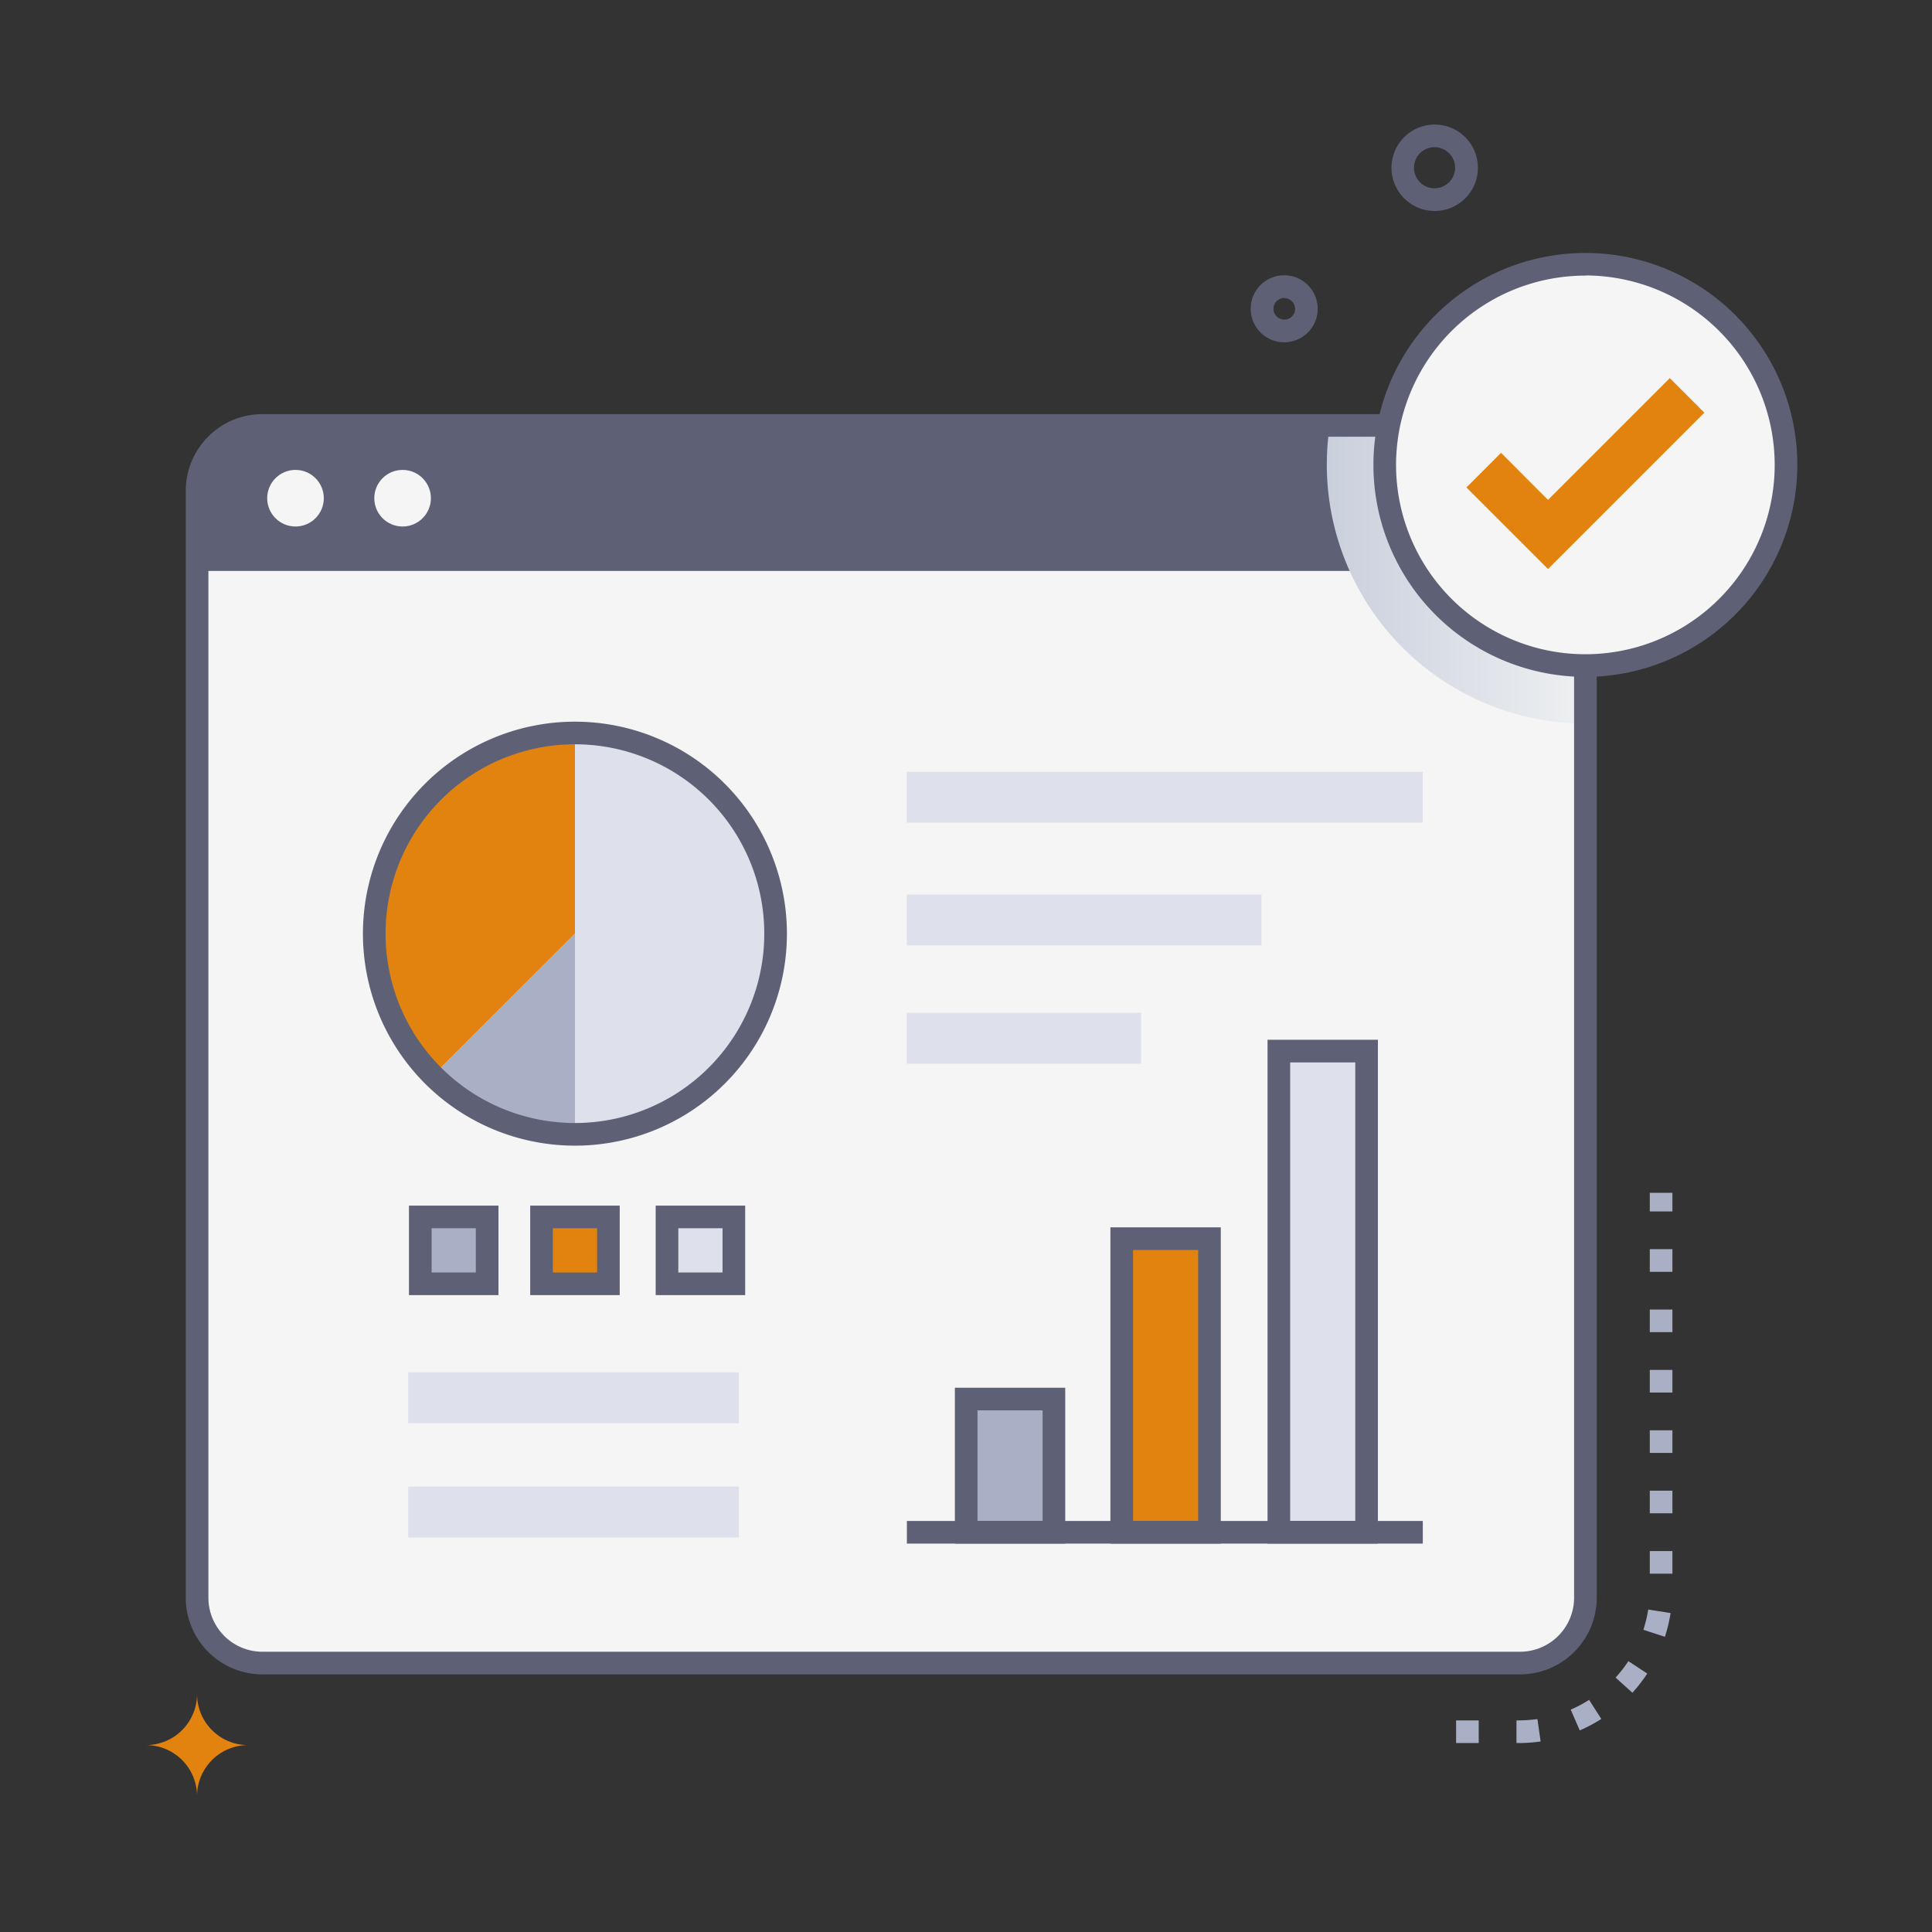 <?xml version="1.0" encoding="UTF-8"?> <svg xmlns="http://www.w3.org/2000/svg" xmlns:xlink="http://www.w3.org/1999/xlink" viewBox="0 0 512 512"><rect x="0" y="0" width="512" height="512" fill="#333333" stroke="none"/><defs><style>.cls-1{isolation:isolate;}.cls-2{fill:#f5f5f5;}.cls-3{fill:#5e6175;}.cls-4{fill:#dee1ec;}.cls-5{fill:#e1830e;}.cls-6{fill:#a9afc4;}.cls-7{mix-blend-mode:multiply;fill:url(#linear-gradient);}</style><linearGradient id="linear-gradient" x1="351.59" y1="152.24" x2="420.15" y2="152.24" gradientUnits="userSpaceOnUse"><stop offset="0" stop-color="#cacfdd"></stop><stop offset="1" stop-color="#eef0f1"></stop></linearGradient></defs><title>Dashboard</title><g class="cls-1"><g id="Dashboard"><path class="cls-2" d="M420.15,130.06V423.42a17.33,17.33,0,0,1-17.33,17.31H69.54a17.33,17.33,0,0,1-17.32-17.31V130.06a17.33,17.33,0,0,1,17.32-17.32H402.82A17.33,17.33,0,0,1,420.15,130.06Z"></path><path class="cls-2" d="M420.15,130.06V423.42a17.33,17.33,0,0,1-17.33,17.31H69.54a17.33,17.33,0,0,1-17.32-17.31V130.06a17.33,17.33,0,0,1,17.32-17.32H402.82A17.33,17.33,0,0,1,420.15,130.06Z"></path><path class="cls-3" d="M420.14,130.06v21.25H52.23V130.06a17.32,17.32,0,0,1,17.32-17.31H402.82A17.32,17.32,0,0,1,420.14,130.06Z"></path><circle class="cls-2" cx="78.31" cy="132.03" r="7.5"></circle><circle class="cls-2" cx="106.69" cy="132.03" r="7.5"></circle><path class="cls-4" d="M205.54,247.43a53.17,53.17,0,1,1-53.17-53.18A53.18,53.18,0,0,1,205.54,247.43Z"></path><path class="cls-5" d="M152.37,194.25v53.18L114.77,285a53.18,53.18,0,0,1,37.6-90.77Z"></path><rect class="cls-4" x="240.33" y="204.52" width="136.73" height="13.48"></rect><rect class="cls-4" x="240.33" y="268.4" width="62.08" height="13.48"></rect><rect class="cls-4" x="240.33" y="237.07" width="93.97" height="13.48"></rect><rect class="cls-4" x="108.18" y="393.97" width="87.64" height="13.48"></rect><rect class="cls-4" x="108.18" y="363.7" width="87.64" height="13.48"></rect><rect class="cls-4" x="176.76" y="322.49" width="17.72" height="17.72"></rect><rect class="cls-5" x="143.51" y="322.49" width="17.72" height="17.72"></rect><path class="cls-3" d="M197.48,343.22H173.76V319.5h23.72Zm-17.72-6h11.72V325.5H179.76Z"></path><rect class="cls-6" x="111.38" y="322.49" width="17.72" height="17.72"></rect><path class="cls-3" d="M132.1,343.22H108.38V319.5H132.1Zm-17.72-6H126.1V325.5H114.38Z"></path><path class="cls-3" d="M164.23,343.22H140.51V319.5h23.72Zm-17.72-6h11.72V325.5H146.51Z"></path><rect class="cls-6" x="256.05" y="370.76" width="23.25" height="35.31"></rect><rect class="cls-4" x="338.91" y="278.55" width="23.25" height="127.51"></rect><rect class="cls-5" x="297.27" y="328.26" width="23.25" height="77.81"></rect><path class="cls-3" d="M282.3,409.07H253.05V367.76H282.3Zm-23.25-6H276.3V373.76H259.05Z"></path><path class="cls-3" d="M365.16,409.07H335.91V275.55h29.25Zm-23.25-6h17.25V281.55H341.91Z"></path><path class="cls-3" d="M323.52,409.07H294.27V325.26h29.25Zm-23.25-6h17.25V331.26H300.27Z"></path><path class="cls-6" d="M152.37,247.43v53.18A53,53,0,0,1,114.77,285Z"></path><path class="cls-3" d="M152.37,303.61a56.18,56.18,0,1,1,56.17-56.18A56.15,56.15,0,0,1,152.37,303.61Zm0-106.36a50.18,50.18,0,1,0,50.17,50.18A50.15,50.15,0,0,0,152.37,197.25Z"></path><rect class="cls-3" x="240.33" y="403.07" width="136.73" height="6"></rect><path class="cls-7" d="M420.15,130.06v61.69a68.62,68.62,0,0,1-67.74-79h50.41A17.33,17.33,0,0,1,420.15,130.06Z"></path><path class="cls-3" d="M402.82,443.73H69.55a20.33,20.33,0,0,1-20.32-20.31V130.05a20.34,20.34,0,0,1,20.32-20.31H402.82a20.35,20.35,0,0,1,20.33,20.31V423.42A20.34,20.34,0,0,1,402.82,443.73Zm-333.27-328a14.33,14.33,0,0,0-14.32,14.31V423.42a14.33,14.33,0,0,0,14.32,14.31H402.82a14.34,14.34,0,0,0,14.33-14.31V130.05a14.34,14.34,0,0,0-14.33-14.31Z"></path><circle class="cls-2" cx="420.15" cy="123.21" r="53.17"></circle><path class="cls-3" d="M420.15,179.38a56.17,56.17,0,1,1,56.16-56.17A56.24,56.24,0,0,1,420.15,179.38Zm0-106.34a50.17,50.17,0,1,0,50.16,50.17A50.23,50.23,0,0,0,420.15,73Z"></path><polygon class="cls-5" points="410.24 150.8 388.62 129.18 397.79 120.01 410.24 132.47 442.51 100.2 451.67 109.37 410.24 150.8"></polygon><path class="cls-3" d="M380.17,55.91a11.45,11.45,0,1,1,2.37-22.66h0a11.45,11.45,0,0,1-2.37,22.66Zm0-16.91a5.45,5.45,0,1,0,5.33,6.58A5.46,5.46,0,0,0,380.17,39Z"></path><path class="cls-3" d="M340.36,90.71a8.88,8.88,0,1,1,1.84-17.56h0a8.88,8.88,0,0,1-1.84,17.56Zm0-11.75a2.87,2.87,0,1,0,2.81,3.46A2.88,2.88,0,0,0,340.36,79Z"></path><path class="cls-6" d="M401.88,461.92v-6a36.27,36.27,0,0,0,5.55-.35l.86,5.94A42.23,42.23,0,0,1,401.88,461.92Zm-10,0h-6v-6h6Zm26.77-3.34-2.39-5.51a33.86,33.86,0,0,0,4.87-2.59l3.23,5.06A40.53,40.53,0,0,1,418.65,458.58Zm13.94-10-4.44-4a35.61,35.61,0,0,0,3.39-4.36l5,3.29A40.79,40.79,0,0,1,432.59,448.61Zm8.62-14.81-5.7-1.86a34,34,0,0,0,1.28-5.36l5.93.92A40.12,40.12,0,0,1,441.21,433.8Zm2-16.73h-6v-6h6Zm0-16h-6v-6h6Zm0-16h-6v-6h6Zm0-16h-6v-6h6Zm0-16h-6v-6h6Zm0-16h-6v-6h6Zm0-16h-6v-4.94h6Z"></path><path class="cls-5" d="M38.69,462.47A13.53,13.53,0,0,1,52.22,476a13.54,13.54,0,0,1,13.54-13.53,13.54,13.54,0,0,1-13.54-13.54A13.54,13.54,0,0,1,38.69,462.47Z"></path></g></g></svg> 